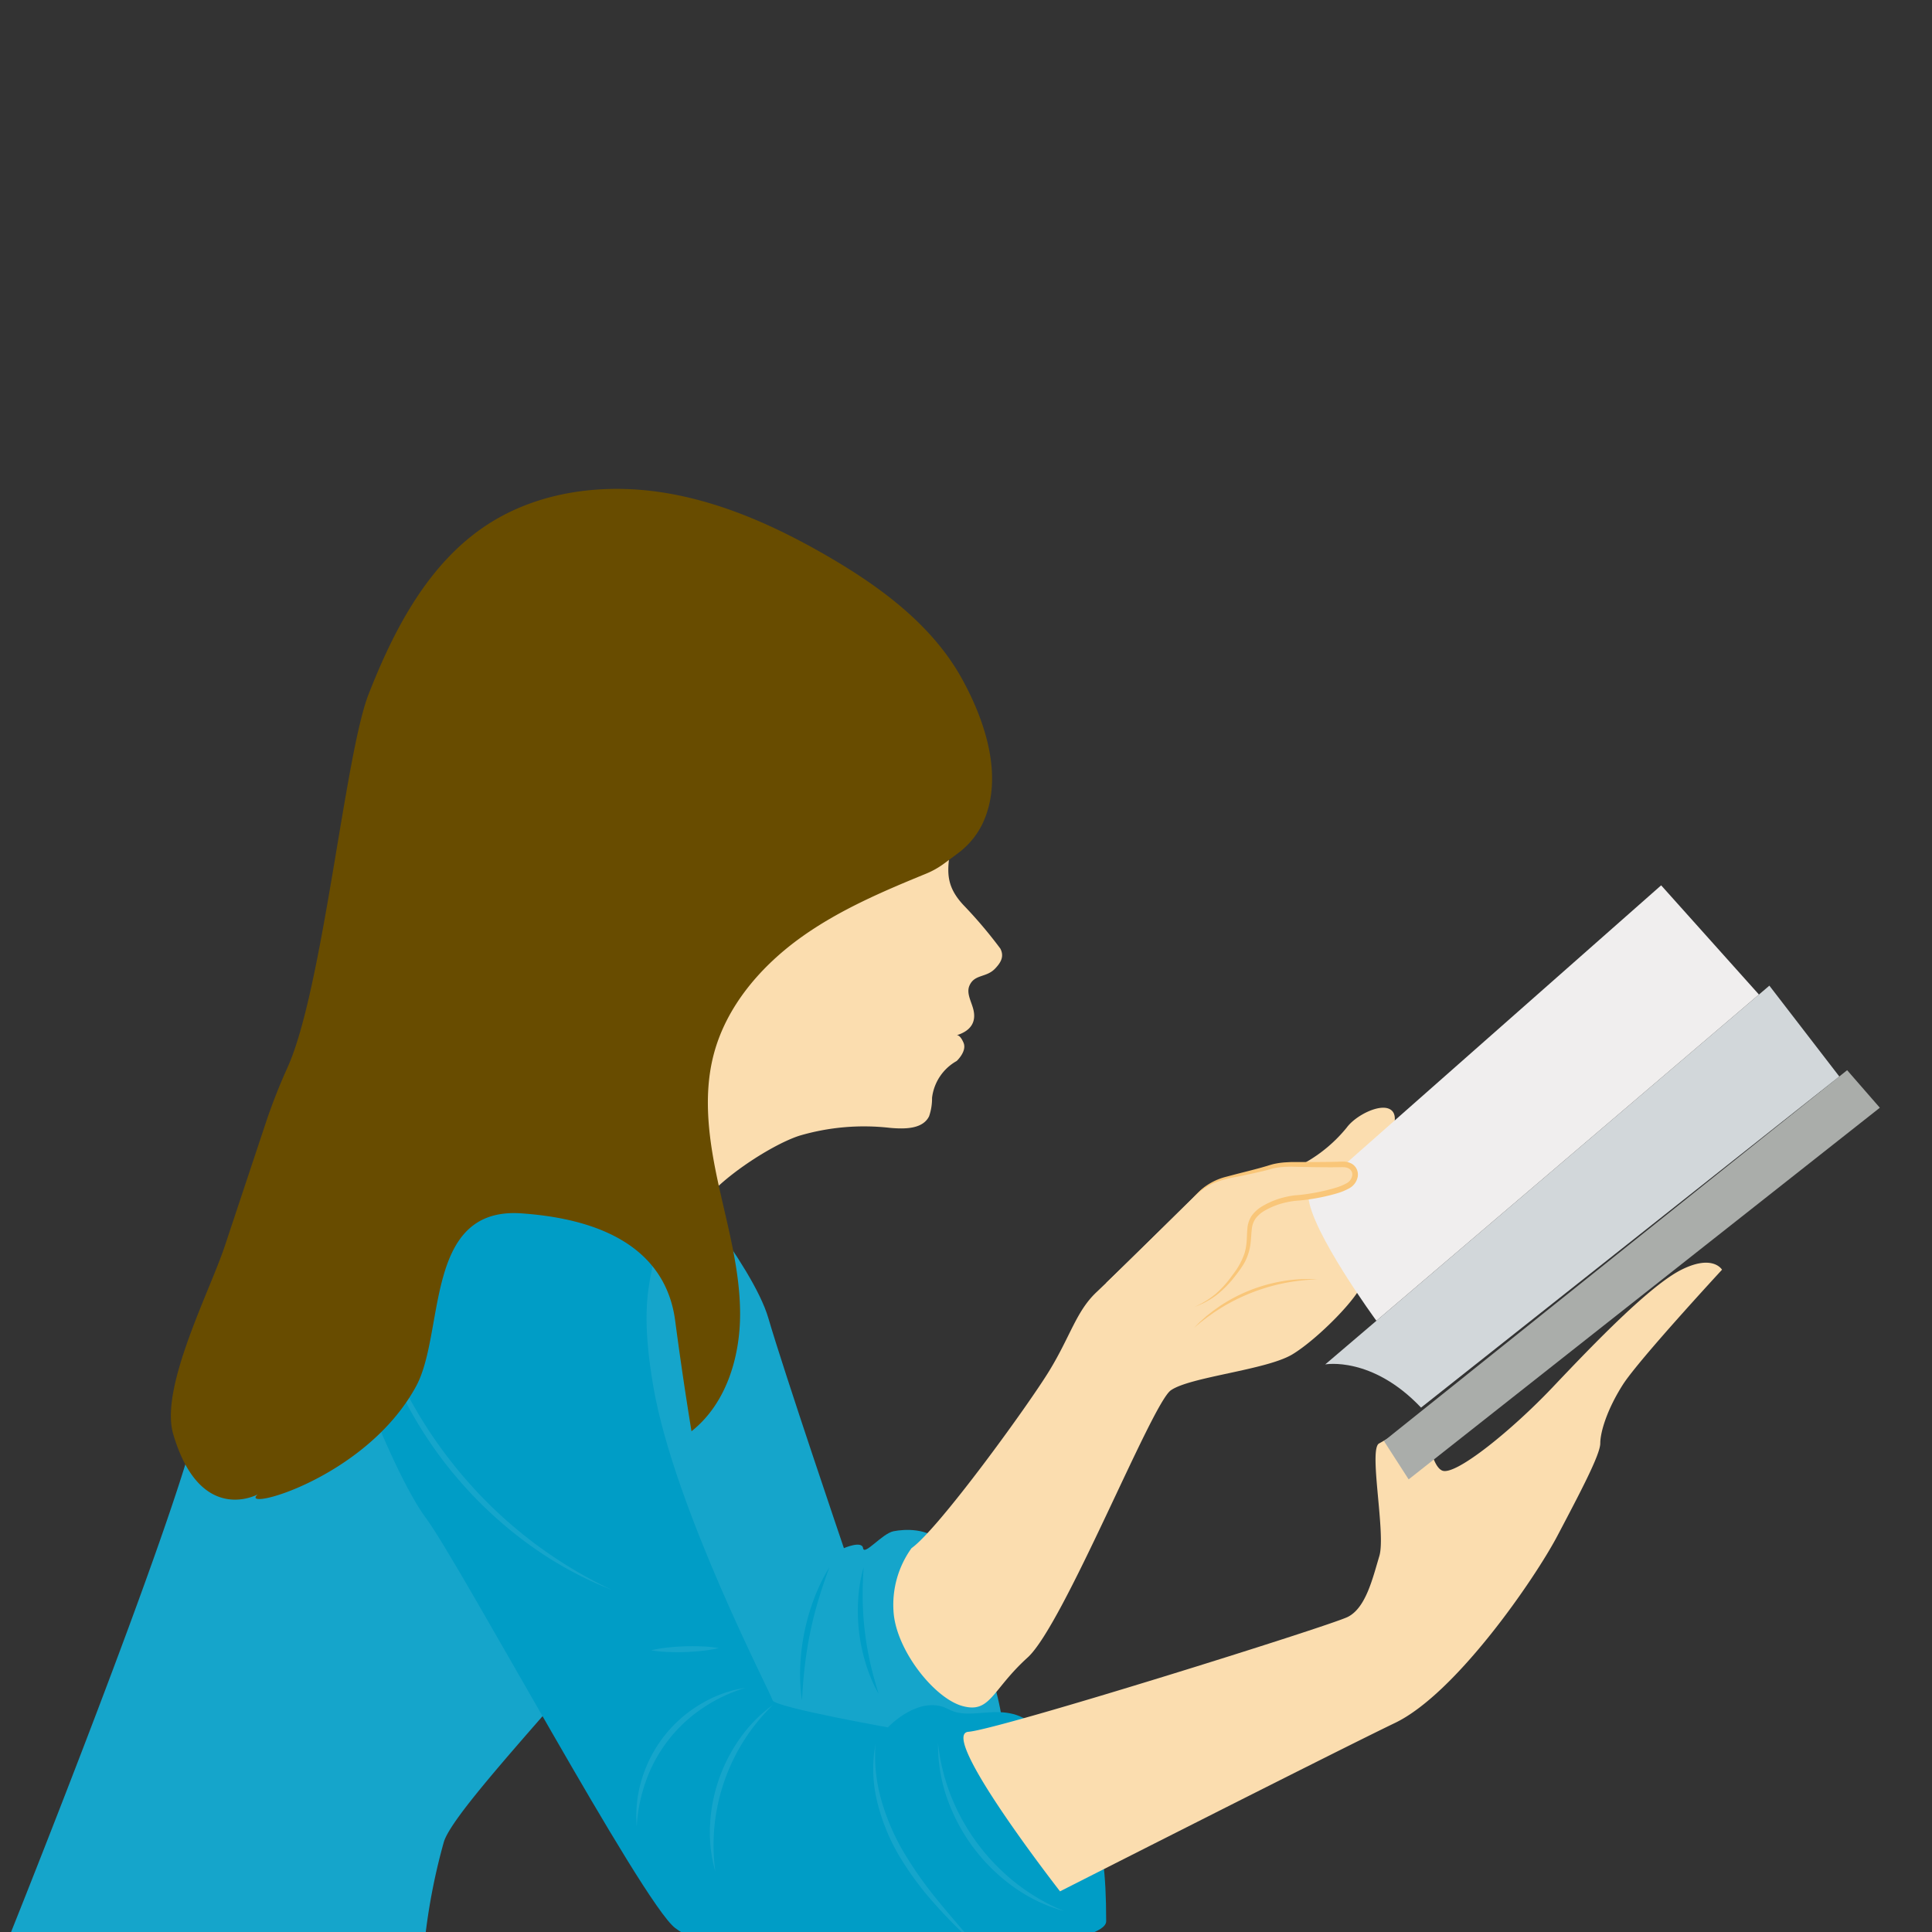 <svg id="a793bba1-194a-4513-92cd-e94a0f2cb518" data-name="レイヤー 1" xmlns="http://www.w3.org/2000/svg" xmlns:xlink="http://www.w3.org/1999/xlink" viewBox="0 0 260 260"><rect x="0" y="0" width="260" height="260" fill="#333333" stroke="none"/><defs><clipPath id="bc1e8d48-3a5f-4e30-a787-a4e07804f78d"><rect width="260" height="260" transform="translate(260) rotate(90)" style="fill:none"/></clipPath></defs><g style="clip-path:url(#bc1e8d48-3a5f-4e30-a787-a4e07804f78d)"><path d="M94.151,162.53s8.95,19.266,5.916,32.008S61.536,241.485,59.716,247.936a82.249,82.249,0,0,0-2.427,12.136H1.463s22.152-55.237,25.182-69.175c3.034-13.956,5.925-22.708,12.439-35.801,5.023-10.095,14.326-24.548,29.007-17.432S94.151,162.53,94.151,162.53Z" style="fill:#15a5cb"/><path d="M89.897,156.691s11.384,13.424,13.508,20.706,10.164,30.947,10.164,30.947,2.427-1.062,2.579,0,2.579-1.972,4.096-2.275,4.703-.455,6.371,1.517,8.754,21.238,8.245,25.182-17.347,15.322-22.353,19.266-17.294,1.669-22.755-3.034-16.687-51.729-16.687-51.729Z" style="fill:#15a5cb"/><path d="M94.151,162.53c2.091-3.537,9.521-8.423,13.429-9.692a30.789,30.789,0,0,1,12.195-1.055c1.944.171,4.396.193,5.257-1.558a7.323,7.323,0,0,0,.399-2.483,6.563,6.563,0,0,1,3.313-4.956s1.419-1.31.923-2.463-.923-1.002-.923-1.002c1.705-.527,2.648-1.594,2.276-3.34-.24-1.126-1.011-2.272-.558-3.331.671-1.568,2.248-1.054,3.434-2.28.819-.847,1.268-1.661.728-2.708a60.891,60.891,0,0,0-4.957-5.852c-3.213-3.434-1.785-5.823-1.388-10.509a19.858,19.858,0,0,0-4.395-16.428c-6.523-7.737-18.507-16.687-34.436-17.142s-33.222,16.99-25.334,43.689,4.096,31.542,4.096,31.542l23.362,13.967Z" style="fill:#fbddaf"/><path d="M68.784,142.286s14.597,7.046,18.238,17.968-2.132,8.806.91,26.396c2.833,16.383,15.833,41.262,16.044,42.172s15.509,3.641,15.509,3.641,4.248-4.551,8.192-2.427,9.472-3.034,14.26,5.765,6.927,9.405,6.927,22.755c0,3.034-19.063,4.551-21.793,3.337s-2.731.838-6.675.419-4.854-2.239-12.439-1.329-12.645,1.82-17.093-1.517-29.023-49.15-33.574-55.218S43.332,174.818,42.422,162.378c-.91-12.439,11.226-21.845,16.08-22.451S68.784,142.286,68.784,142.286Z" style="fill:#009dc6"/><path d="M191.693,190.291a53.455,53.455,0,0,1-6.068,3.944c-1.517.607.91,12.136,0,15.17s-1.82,6.978-4.248,8.192-46.867,15.139-51.043,15.458c-4.176.319,12.32,21.474,12.32,21.474s36.903-18.728,45.094-22.672,18.811-19.417,21.845-25.182,5.765-10.922,5.765-12.439.91-4.551,3.034-7.888S231.742,170.873,231.742,170.873s-1.214-2.124-5.461,0-11.832,10.012-17.294,15.777S195.955,198.569,194.127,197.919,191.693,190.291,191.693,190.291Z" style="fill:#fbddaf"/><path d="M120.245,216.837c.302,5.16,5.455,11.681,9.25,12.743s3.946-2.124,8.8-6.521c4.854-4.4,16.686-34.135,19.267-35.953,2.578-1.822,12.894-2.733,16.383-4.854,3.489-2.124,9.103-7.889,9.405-9.711.302-1.818,8.56-12.437,7.087-15.321a12.346,12.346,0,0,0-3.446-4.257s1.516-2.721.151-3.632c-1.365-.911-4.702.76-5.916,2.427a19.607,19.607,0,0,1-5.462,4.637,5.359,5.359,0,0,1-1.958.298h-.019a10.556,10.556,0,0,0-2.877.376c-1.388.426-4.055,1.004-5.99,1.469a8.154,8.154,0,0,0-3.272,1.628,6.949,6.949,0,0,0-.562.504c-.14.136-.322.318-.551.539-2.233,2.202-8.486,8.358-11.673,11.44-.535.516-.985.946-1.314,1.256-2.729,2.582-3.489,5.916-6.37,10.622-2.884,4.702-14.867,21.237-18.508,23.815A13.05,13.05,0,0,0,120.245,216.837Z" style="fill:#fbddaf"/><path d="M177.28,172.172a19.717,19.717,0,0,0-4.577.227,21.717,21.717,0,0,0-8.513,3.347l-.939.664-.903.71-.855.766q-.409.402-.808.812.443-.364.875-.735l.905-.694.928-.66.958-.613a26.227,26.227,0,0,1,8.406-3.307A26.986,26.986,0,0,1,177.28,172.172Z" style="fill:#f9c679"/><polygon points="252.98 149.074 248.58 144.023 186.248 193.932 189.57 199.089 252.98 149.074" style="fill:#aaadaa"/><path d="M247.526,144.867l-9.413-12.222L178.344,183.616s6.296-1.154,12.894,5.813Z" style="fill:#d2d7da"/><path d="M223.55,119.144l13.161,14.697-51.481,43.902s-8.845-12.063-9.156-16.706Z" style="fill:#f0eeee"/><path d="M148.863,172.65c3.97,1.628,10.169,3.935,11.882,3.229,2.582-1.062,4.098-2.427,6.071-5.307,1.969-2.884.756-5.009,1.818-6.676,1.062-1.671,4.249-2.578,5.916-2.687,1.671-.105,5.614-.802,6.978-1.714s1.062-2.88-.911-2.803c-1.9.078-6.474.004-6.811,0h-.019a10.556,10.556,0,0,0-2.877.376c-1.388.426-4.055,1.004-5.99,1.469a8.154,8.154,0,0,0-3.272,1.628,6.949,6.949,0,0,0-.562.504c-.14.136-.322.318-.551.539C158.303,163.412,152.05,169.568,148.863,172.65Z" style="fill:#fbddaf"/><path d="M160.745,175.879a11.178,11.178,0,0,0,3.002-1.618,14.252,14.252,0,0,0,2.408-2.446c.353-.454.697-.899,1.015-1.39a6.737,6.737,0,0,0,.778-1.574,7.558,7.558,0,0,0,.368-1.718c.063-.578.076-1.15.144-1.69a2.977,2.977,0,0,1,.503-1.447,4.033,4.033,0,0,1,1.166-1.033,10.083,10.083,0,0,1,3.054-1.172,10.421,10.421,0,0,1,1.633-.227c.581-.048,1.15-.125,1.718-.215a26.046,26.046,0,0,0,3.374-.749,8.135,8.135,0,0,0,1.655-.678,2.24,2.24,0,0,0,1.159-1.595,1.734,1.734,0,0,0-.174-1.055,1.65,1.65,0,0,0-.779-.735,2.322,2.322,0,0,0-.979-.212c-.171-.006-.306.001-.445.006l-.422.014c-1.128.03-2.262.035-3.396.038l-1.701-.002-.851 0c-.305-.003-.581.022-.87.036a9.985,9.985,0,0,0-1.734.24c-.287.067-.572.162-.833.242l-.811.234c-1.089.302-2.191.574-3.291.854l-1.65.435a8.231,8.231,0,0,0-3.034,1.588c-.431.378-.827.786-1.215,1.2.416-.387.84-.766,1.288-1.107a8.201,8.201,0,0,1,1.448-.859,14.209,14.209,0,0,1,3.25-.885c1.111-.235,2.222-.468,3.333-.732.278-.066.555-.135.832-.21.284-.079.54-.157.808-.212a9.41,9.41,0,0,1,1.641-.182c.278-.006.569-.023.831-.012l.852.023,1.704.031c1.137.016,2.273.029,3.415.017l.43-.007c.144-.004.293-.01.406-.003a1.585,1.585,0,0,1,.671.142.92.92,0,0,1,.528,1.006,1.48,1.48,0,0,1-.797,1.043,7.557,7.557,0,0,1-1.494.598,25.322,25.322,0,0,1-3.267.743c-.552.091-1.109.169-1.659.217-.262.021-.585.047-.869.091-.292.042-.579.103-.864.168a10.761,10.761,0,0,0-3.254,1.313,4.6,4.6,0,0,0-1.337,1.239,3.602,3.602,0,0,0-.568,1.745c-.057.589-.054,1.154-.1,1.706a7.513,7.513,0,0,1-.293,1.614,9.807,9.807,0,0,1-1.613,2.892,13.968,13.968,0,0,1-2.235,2.515A12.199,12.199,0,0,1,160.745,175.879Z" style="fill:#f9c679"/><path d="M104.019,229.438a19.009,19.009,0,0,0-4.394,4.44,22.035,22.035,0,0,0-4.073,11.767,18.976,18.976,0,0,0,.711,6.206,26.817,26.817,0,0,1-.108-6.162,26.432,26.432,0,0,1,3.969-11.473A26.752,26.752,0,0,1,104.019,229.438Z" style="fill:#15a5cb"/><path d="M117.816,234.739a18.452,18.452,0,0,0,.27,7.883,26.755,26.755,0,0,0,3.048,7.34,41.99,41.99,0,0,0,4.741,6.353c1.749,1.976,3.635,3.811,5.554,5.608-1.702-2.005-3.438-3.977-5.093-6a53.075,53.075,0,0,1-4.536-6.357,30.262,30.262,0,0,1-3.131-7.097A21.933,21.933,0,0,1,117.816,234.739Z" style="fill:#15a5cb"/><path d="M126.238,234.597a21.388,21.388,0,0,0,1.219,7.408,24.681,24.681,0,0,0,8.97,11.948,21.358,21.358,0,0,0,6.775,3.236,27.181,27.181,0,0,1-6.414-3.721,28.174,28.174,0,0,1-8.766-11.672A27.133,27.133,0,0,1,126.238,234.597Z" style="fill:#15a5cb"/><path d="M100.331,227.129a16.764,16.764,0,0,0-6.056,2.206,17.656,17.656,0,0,0-7.89,10.065,16.742,16.742,0,0,0-.694,6.408,21.613,21.613,0,0,1,1.268-6.216,19.81,19.81,0,0,1,7.639-9.748A21.57,21.57,0,0,1,100.331,227.129Z" style="fill:#15a5cb"/><path d="M96.728,221.791a17.161,17.161,0,0,0-2.285-.226c-.76-.032-1.52-.037-2.278-.011-.759.023-1.516.079-2.273.16a16.972,16.972,0,0,0-2.266.377,16.985,16.985,0,0,0,2.285.227c.76.031,1.52.037,2.278.01q1.138-.037,2.273-.161A17.165,17.165,0,0,0,96.728,221.791Z" style="fill:#15a5cb"/><path d="M82.338,213.963a59.766,59.766,0,0,1-21.486-17.092A60.447,60.447,0,0,1,53.577,185.145a59.218,59.218,0,0,1-4.399-13.125,50.357,50.357,0,0,0,3.849,13.376,55.596,55.596,0,0,0,17.185,21.734A50.404,50.404,0,0,0,82.338,213.963Z" style="fill:#15a5cb"/><path d="M94.374,205.131a80.85,80.85,0,0,0-24.219-34.103" style="fill:none"/><path d="M35.786,151.049a77.462,77.462,0,0,1,2.91-7.4c4.78-10.597,7.702-42.045,10.903-50.215,3.444-8.794,8.071-17.671,15.983-22.828,6.781-4.42,15.34-5.57,23.344-4.369s15.532,4.591,22.53,8.658c7.159,4.161,14.107,9.314,18.074,16.582,3.377,6.186,5.482,13.522,2.672,19.412a10.829,10.829,0,0,1-3.359,3.994L127.072,116.197a11.325,11.325,0,0,1-2.461,1.386c-5.807,2.376-11.615,4.86-16.717,8.498-5.488,3.913-10.165,9.345-11.859,15.869-1.481,5.702-.593,11.739.668,17.494s2.897,11.503,2.896,17.395-1.919,12.12-6.54,15.774c0,0-1.117-6.678-2.196-14.87s-7.579-13.544-20.709-14.454-10.228,16.047-14.167,23.287c-6.809,12.513-24.054,16.935-21.302,14.531,0,0-7.737,4.264-11.377-8.116-1.832-6.23,4.893-19.138,6.942-25.3Z" style="fill:#684c00"/><path d="M111.611,210.929a24.051,24.051,0,0,0-2.04,4.169,28.994,28.994,0,0,0-1.873,9.091,23.951,23.951,0,0,0,.228,4.636c.088-1.544.198-3.071.375-4.588.182-1.516.413-3.022.726-4.512.3-1.493.683-2.968,1.115-4.432C110.579,213.828,111.081,212.382,111.611,210.929Z" style="fill:#009dc6"/><path d="M116.219,210.934a20.115,20.115,0,0,0-.725,4.306,24.15,24.15,0,0,0,1.026,8.672,20.042,20.042,0,0,0,1.712,4.017c-.424-1.391-.813-2.775-1.127-4.173a41.585,41.585,0,0,1-1.008-8.501C116.076,213.822,116.131,212.386,116.219,210.934Z" style="fill:#009dc6"/></g></svg>